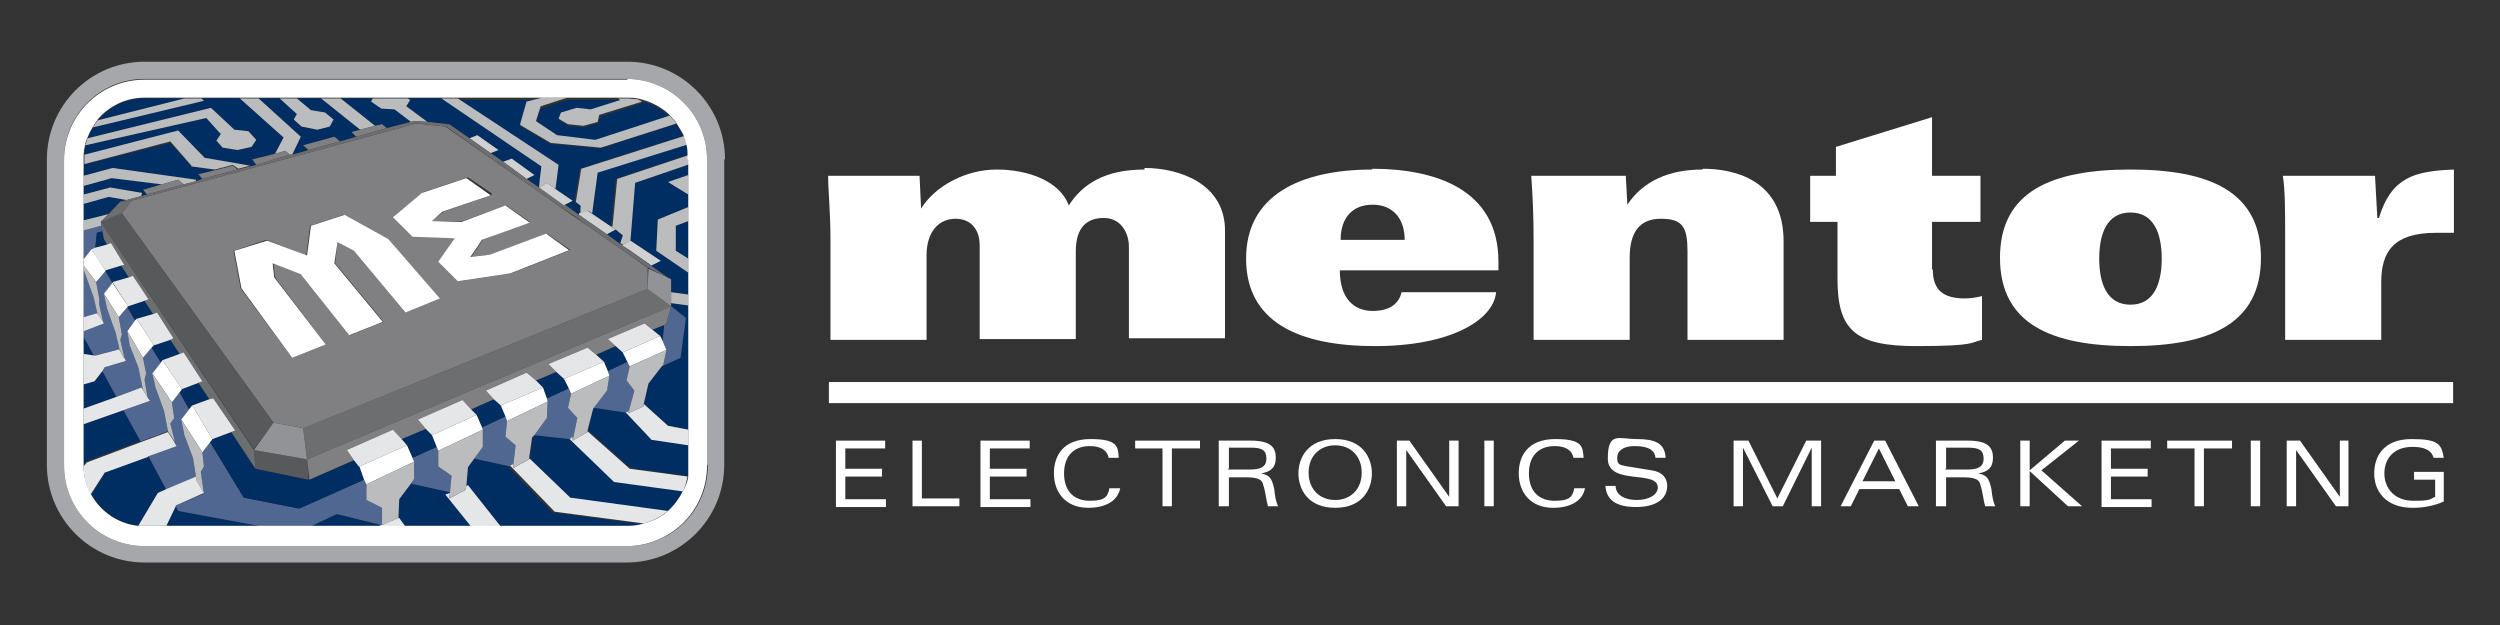 <?xml version="1.0" encoding="UTF-8"?>
<svg id="Layer_1" data-name="Layer 1" xmlns="http://www.w3.org/2000/svg" version="1.1" viewBox="0 0 320 80">
  <rect x="0" y="0" width="320" height="80" fill="#333333" stroke="none"/>
  <defs>
    <style>
      .cls-1 {
        fill: none;
      }

      .cls-1, .cls-2, .cls-3, .cls-4, .cls-5, .cls-6, .cls-7, .cls-8, .cls-9, .cls-10, .cls-11, .cls-12 {
        stroke-width: 0px;
      }

      .cls-2 {
        fill: #a5a7aa;
      }

      .cls-3 {
        fill: #808083;
      }

      .cls-4 {
        fill: #919396;
      }

      .cls-5 {
        fill: #58595b;
      }

      .cls-6 {
        fill: #cfd1d2;
      }

      .cls-7 {
        fill: #6d6e70;
      }

      .cls-8 {
        fill: #506792;
      }

      .cls-9 {
        fill: #babcbe;
      }

      .cls-10 {
        fill: #e5e6e7;
      }

      .cls-11 {
        fill: #fff;
      }

      .cls-12 {
        fill: #002d62;
      }
    </style>
  </defs>
  <g>
    <polygon class="cls-12" points="82.9 37 83 34.4 85 35.3 83 34.3 82.9 37 82.9 37"/>
    <polygon class="cls-12" points="68.9 24.5 57.1 16.2 57.1 16.2 57.1 16.2 68.9 24.5"/>
    <polygon class="cls-12" points="57.6 63.1 57.6 63 52.6 61.9 51.1 63.9 51 66.3 51.1 66.3 51.9 67.4 60.3 67.4 57 63.3 57.6 63.1"/>
    <polygon class="cls-12" points="43.1 65.8 39.7 67.4 48.4 67.4 48.8 67.2 43.1 65.8"/>
    <path class="cls-12" d="M76.4,22.1l-.7,5.2,2.5,1.7.6-6.1,9.3-3.1c0-.5,0-.9-.2-1.4l-11.5,3.6h0Z"/>
    <polygon class="cls-12" points="18.2 24.7 18.3 24.3 18.3 24.3 20.7 23.6 14.3 22.8 10.7 23.8 10.7 24.9 14.1 24 18.2 24.7"/>
    <path class="cls-12" d="M21.3,62.7l-2.3-4.3-5.5,2-1.8,2.8c1.2,2.2,3.4,3.8,6,4.1l2.5-4.2,1.1-.5h0Z"/>
    <polygon class="cls-12" points="52 13.6 54.7 15.6 57.4 15.9 57.5 15.9 57.5 15.9 57.5 15.9 57.5 15.9 60.1 17.7 61.1 17.3 63.8 19.2 64.8 19.9 64.7 20.6 65.5 20.3 68.4 22.4 69.1 22.9 69.3 21.3 56.5 12.6 52.2 12.6 52.5 12.8 52 13.6"/>
    <path class="cls-12" d="M65.2,59.7h0l-4.5-1-.8,1.1-.3,2.4h.3c0,0,4.2,5.2,4.2,5.2h16.1c.7,0,1.3,0,1.9-.3l-11.4-1.5-5.7-5.9h.2Z"/>
    <path class="cls-12" d="M68.6,15.6l2.7,1.8,4.9.6,9.5-3.1c-1.1-1-2.5-1.8-4-2l.6.3-5.5,1.7-.2.9-1.8.5-2-.2-1.2-.7.3-.8,2-.6,1.8.2,3.8-1.2-.3-.2h-6.6l-3.4,1.1-.6,1.9v-.2Z"/>
    <polygon class="cls-12" points="80.5 30.9 80.7 30.8 84.6 33.4 85.4 34.1 85.2 35.2 83.4 34 80.4 31.9 80.4 31.9 85.7 35.7 85.9 35.7 85.9 37.4 88.1 37.7 88.1 34.9 84 32.1 84.2 28.1 88.1 26.5 88.1 24.9 85.5 23.3 88.1 22.4 88.1 21.1 81.1 23.5 80.5 30.9"/>
    <polygon class="cls-12" points="22.5 64.8 21.2 67.4 33.6 67.4 22.8 65.4 22.5 64.8"/>
    <polygon class="cls-12" points="85.9 39.2 85.9 39.2 87.8 40.7 87.1 45.8 84.7 46.9 83 49.1 82.4 51.7 85.5 54.5 88.1 55 88.1 39.1 85.9 38.8 85.9 39.2"/>
    <polygon class="cls-12" points="86.5 32.1 88.1 33.1 88.1 28.3 86.5 28.9 86.5 32.1"/>
    <polygon class="cls-12" points="48.9 15.9 49.5 16.4 52.6 15.6 50.5 14 48.8 13.9 47.5 13 47.7 12.6 43.6 12.6 48 16.1 48.9 15.9"/>
    <polygon class="cls-12" points="25.1 23 25.4 22.3 27.5 21.8 24.5 21.3 21.8 18.3 10.7 21.1 10.7 22.5 14.4 21.5 25.1 23"/>
    <polygon class="cls-12" points="37.4 19.8 38.5 19.5 38.8 18.6 42.8 17.5 43.5 18.1 44.6 17.8 45 16.9 46.1 16.6 41.1 12.6 38 12.6 39.8 14.1 41.6 14.4 42.7 15.3 42.2 16.2 40.6 16.6 38.6 16.2 37.6 15.3 38 14.6 35.8 12.6 33.1 12.6 38.5 17.5 37.4 19.8"/>
    <polygon class="cls-12" points="13.1 47.5 12.1 48.8 10.7 49.2 10.7 52.3 14.9 50.8 13.1 47.5"/>
    <path class="cls-12" d="M72.9,56.2l-4.5-.5-.2.3-.4,2.8,5.2,5,12.5,1.7c.9-.7,1.6-1.7,2-2.7l-8.8-1.2-5.7-5.4h0Z"/>
    <polygon class="cls-12" points="10.7 43.1 10.7 45.3 12 45.5 10.7 43.1"/>
    <path class="cls-12" d="M80.1,52.8l-4.2-.6h0c0,0-.6,2.9-.6,2.9l5.4,4.8,7.4,1c0-.4,0-.9,0-1.3v-2.6l-4.7-.7s-3.3-3.5-3.3-3.5Z"/>
    <polygon class="cls-12" points="15.4 25.8 16.2 25.6 13.9 25.2 10.7 26.1 10.7 28.2 13.9 27.4 15.4 25.8"/>
    <path class="cls-12" d="M26.2,20.3l5.8.9.3-.8,2.9-.8,1.1-2-5.6-5h-4.9l.3.3-14.2,3.4c-.3.4-.5.9-.7,1.4l15.8-3.9,3,2.8,1.8.2,1,1.1-.6.9-1.8.4-1.9-.3-.8-.9.6-.9-1.8-2-15.5,3.5c-.1.4-.2.9-.2,1.4l12-3.1,3.4,3.5h0Z"/>
    <path class="cls-12" d="M23.6,12.6h-5.1c-2.4,0-4.5,1.1-6,2.8l11.1-2.7h0Z"/>
    <path class="cls-12" d="M18,56.5l-2.2-4-5.1,1.8v5.2h0l.4-.5,6.9-2.6h0Z"/>
    <path class="cls-12" d="M71.1,24.2l2.2,1.5.2.2.7-4.3,13.2-4.2c-.2-.5-.5-1.1-.9-1.5l-9.7,3.1-6.4-.6-3.9-2.3.8-2.8,2-.5h-10.8l12.9,8.5-.4,3h.1Z"/>
    <polygon class="cls-12" points="69 24 69.1 22.9 68.4 22.4 67.4 22.9 69 24"/>
    <polygon class="cls-12" points="64.4 20.7 64.7 20.6 64.8 19.9 63.8 19.2 62.8 19.6 64.4 20.7"/>
    <polygon class="cls-8" points="16.6 44.2 16.3 42.4 17.3 41 16.3 39.3 15.2 40.6 15.6 42.8 15.4 43.5 15.9 45.7 16.1 46.2 13.4 47 13.1 47.5 14.9 50.8 18.1 49.6 18.3 49.9 17.7 47 16.6 44.2"/>
    <polygon class="cls-8" points="12.3 45.5 15.3 44.7 14.8 42.6 13.7 39.5 13.3 37.6 14.4 36.2 13.5 34.7 12.3 36.1 12.7 38.2 12.7 39 13.2 41.2 13.3 41.4 10.7 42.4 10.7 43.1 12 45.5 12.3 45.5"/>
    <polygon class="cls-8" points="12.8 40.6 12.5 40.3 12 38.1 11.1 35.6 10.7 34.5 10.7 40.6 12.4 40.1 12.8 40.6"/>
    <polygon class="cls-8" points="12.5 33.1 12.4 33 11.7 31.9 12.2 31.7 12.4 29.8 13.1 29.6 13 28.9 12.9 28.9 10.7 29.5 10.7 33.2 11.7 31.9 12.5 33.1"/>
    <polygon class="cls-8" points="19.9 49.6 19.5 47.8 20.6 46.4 19.4 44.5 18.3 45.8 18.7 47.8 18.5 48.6 18.9 50.9 19.2 51.3 15.8 52.5 18 56.5 21.5 55.2 21 52.6 19.9 49.6"/>
    <polygon class="cls-8" points="56.1 59.7 56.1 57.7 55.9 57.2 52.8 58.6 53 59.1 53 61.3 52.6 61.9 57.6 63 57.8 60.9 56.1 59.7"/>
    <polygon class="cls-8" points="64.7 55.9 64.9 53.9 64.7 53.3 61.7 54.7 61.8 55 61.8 57.2 60.7 58.7 65.3 59.7 65.7 59.5 66 57 64.7 55.9"/>
    <polygon class="cls-8" points="23.6 55.7 23.2 53.7 24.2 52.4 23 50.2 22 51.5 22.3 53.5 21.8 54.2 22.4 56.6 22.2 56.3 22.6 57 19 58.4 21.3 62.7 25.1 61.1 24.7 58.6 23.6 55.7"/>
    <polygon class="cls-8" points="72.7 52.2 73.1 50.4 72.8 49.7 70 51 70.1 51.4 70 53.5 68.4 55.7 72.9 56.2 72.8 56.2 73.4 55.9 73.9 53.5 72.7 52.2"/>
    <polygon class="cls-8" points="80.2 48.7 80.6 46.9 80.3 46.3 77.8 47.5 78 48.1 77.7 50 76 52.2 80.1 52.8 80.1 52.8 80.5 52.6 81.2 50 80.2 48.7"/>
    <polygon class="cls-8" points="85 41.6 84.8 43.6 85.3 44.8 84.9 46.7 84.7 46.9 87.1 45.8 87.8 40.7 85.9 39.2 85.3 41.4 85 41.6"/>
    <polygon class="cls-8" points="48.8 67.2 48.9 67.2 48.9 65 46.9 64 46.9 62 46.6 61.4 38.3 65.1 31.2 63.7 26.9 56.6 25.9 57.9 26.1 59.7 25.7 60.4 26.1 63.2 22.5 64.7 22.5 64.8 22.8 65.4 33.6 67.4 39.7 67.4 43.1 65.8 48.8 67.2"/>
    <polygon class="cls-12" points="20.8 46.1 20.8 46.1 20.8 46.1 20.8 46.1 23 45.3 21.8 43.5 19.7 44.2 19.4 44.5 20.6 46.4 20.8 46.1 20.8 46.1"/>
    <polygon class="cls-12" points="16.4 39.2 14.4 36.1 16.5 35.5 15.5 34 13.5 34.6 13.5 34.7 14.4 36.2 14.4 36.2 16.4 39.2"/>
    <polygon class="cls-12" points="19.7 44.2 17.5 40.8 19.6 40.2 18.5 38.5 16.4 39.2 16.3 39.3 17.3 41 17.5 40.8 19.7 44.2"/>
    <polygon class="cls-12" points="25.4 49 23.3 49.8 23 50.2 24.2 52.4 24.6 51.9 24.6 51.9 26.8 51.1 25.4 49"/>
    <polygon class="cls-12" points="46 59.8 45.3 58.9 39.6 61.4 39.3 58.8 39.5 61.4 32.7 60 29.6 55.3 27.2 56.2 26.9 56.6 31.2 63.7 38.3 65.1 46.6 61.4 46 59.7 46 59.8"/>
    <polygon class="cls-12" points="84.8 43.6 85 41.6 83.5 42.2 84.5 43 84.8 43.6"/>
    <polygon class="cls-12" points="12.5 33.1 13.5 34.6 12.4 33 12.5 33.1"/>
    <polygon class="cls-12" points="61.7 54.7 64.7 53.3 64.1 51.9 63.2 51.1 60.3 52.4 61 53.1 61.7 54.7"/>
    <polygon class="cls-12" points="13.3 30.6 13.1 29.6 12.4 29.8 12.2 31.7 13.7 31.3 13.3 30.6"/>
    <polygon class="cls-12" points="35 54.1 32.5 57.5 13.6 29.5 32.5 57.6 35 54.1 35 54.1"/>
    <polygon class="cls-12" points="77.8 47.5 80.3 46.3 79.7 45.1 78.8 44.3 76.3 45.4 77.3 46.3 77.8 47.5"/>
    <polygon class="cls-12" points="70 51 72.8 49.7 72.2 48.5 77.3 46.3 72.2 48.5 71.2 47.6 68.6 48.7 69.5 49.6 70 51"/>
    <polygon class="cls-12" points="52.8 58.6 55.9 57.2 55.3 55.7 55.3 55.7 54.5 54.9 51.4 56.2 52.1 57 52.8 58.6"/>
    <path class="cls-9" d="M78.2,29l.6.4.9.7-.3,1h0l1.2.8h0l-.8-.6.9-.5.6-7.4,7-2.4v-1.2l-9.3,3.1-.6,6.1h-.2Z"/>
    <path class="cls-9" d="M73.6,25.8l.7.5v1c0,0,1-.3,1-.3l.5.3.7-5.2,11.5-3.6c0-.4-.2-.7-.4-1.1l-13.2,4.2-.7,4.3h0Z"/>
    <polygon class="cls-9" points="69.1 22.9 69 24 69 24 70 23.4 71.1 24.2 71.5 21.1 58.6 12.6 56.5 12.6 69.3 21.3 69.1 22.9"/>
    <polygon class="cls-9" points="48.8 13.9 50.5 14 52.6 15.6 53.1 15.5 54.7 15.6 52 13.6 52.5 12.8 52.2 12.6 47.7 12.6 47.5 13 48.8 13.9"/>
    <polygon class="cls-9" points="48 16.1 43.6 12.6 41.1 12.6 46.1 16.6 48 16.1"/>
    <polygon class="cls-9" points="35.2 19.7 36.5 19.3 37.1 19.8 37.4 19.8 38.5 17.5 33.1 12.6 30.7 12.6 36.3 17.6 35.2 19.7"/>
    <path class="cls-9" d="M24.5,21.3l3,.4,2.3-.6.7.5,1.5-.4h0l-5.8-1-3.4-3.5-12,3.1v1.2l11-2.9,2.7,3.1h0Z"/>
    <polygon class="cls-9" points="20.7 23.6 22.8 23 23.5 23.6 25.1 23.2 25.1 23 14.4 21.5 10.7 22.5 10.7 23.8 14.3 22.8 20.7 23.6"/>
    <polygon class="cls-9" points="16.2 25.6 18.1 25.1 18.2 24.7 14.1 24 10.7 24.9 10.7 26.1 13.9 25.2 16.2 25.6"/>
    <polygon class="cls-9" points="13 28.9 12.9 28.4 13.9 27.4 10.7 28.2 10.7 29.5 12.9 28.9 13 28.9"/>
    <polygon class="cls-10" points="13.1 47.5 13.4 47 16.1 46.2 15.9 45.7 15.9 45.9 15.3 44.8 15.3 44.7 12.3 45.5 12 45.5 10.7 45.3 10.7 49.2 12.1 48.8 13.1 47.5"/>
    <path class="cls-10" d="M22.5,64.7l3.6-1.6-1-1.7v-.4l-3.8,1.6-1.1.5-2.5,4.2h3.6l1.2-2.5h0Z"/>
    <path class="cls-10" d="M67.7,58.8h0l-2,1.1v-.5l-.4.2h0l5.7,5.9,11.4,1.5c1.2-.3,2.2-.9,3.1-1.6l-12.5-1.7-5.2-5h0Z"/>
    <path class="cls-10" d="M75.2,55.1v.2l-1.9,1.1v-.5c0,0-.4.3-.4.3h0l5.7,5.5,8.8,1.2c.3-.6.5-1.3.6-1.9l-7.4-1-5.4-4.8h0Z"/>
    <polygon class="cls-10" points="82.4 51.7 82.4 52 80.4 52.9 80.5 52.6 80.1 52.8 80.1 52.8 83.4 56.3 88.1 57 88.1 55 85.5 54.5 82.4 51.7"/>
    <polygon class="cls-9" points="85.9 38.8 88.1 39.1 88.1 37.7 85.9 37.4 85.9 38.8"/>
    <polygon class="cls-3" points="35 54.1 35 54.1 35 54.1 35 54.1"/>
    <path class="cls-3" d="M53.3,15.8l-36.5,9.9-1.2,1.6,19.4,26.8,3.9.7,44-17.8v-2.7c0,0-2.5-1.8-2.5-1.8l-2.3-1.6-2.6-1.8-2.2-1.5-2.4-1.7-2-1.4-11.9-8.3-3.8-.4h0ZM51.9,40l-6.6-7.9-2.1-1.1-.3,2.7,6.2,7.5-4.3,1.7-6.2-7.8-3.6-1.4.2,1.8,6.5,8.6-4.3,1.7-6.6-8.9-.9-4.8,4.2-1.4,5.1,2,.5-3.8,4.3-1.4,5.6,3.1,6.6,7.6-4.4,1.8h0ZM62.8,25l-6.1,2.1-1.4,1.2h3.9l5.6-2,3,2.1-6,2.3-1.5,2.2,2.5-.3,7.2-2.7,3,2.1h0l-7.6,3-6.7,1-2.5-2.5,2.1-3.1-5.4-.2-2.5-2.5,3.8-3.1,5.7-1.9,3.1,2.1-.2.2Z"/>
    <polygon class="cls-5" points="13.6 29.5 32.5 57.5 35 54.1 35 54.1 15.6 27.3 12.9 28.4 13.1 28.7 13.6 29.5"/>
    <polygon class="cls-7" points="16.8 25.7 15.4 25.8 13.9 27.4 12.9 28.4 15.6 27.3 16.8 25.7"/>
    <polygon class="cls-7" points="57.5 15.9 57.5 15.9 57.5 15.9 57.5 15.9"/>
    <polygon class="cls-7" points="57.1 16.2 57.1 16.2 57.4 15.9 54.7 15.6 53.1 15.5 53.3 15.8 57.1 16.2"/>
    <polygon class="cls-7" points="82.9 37 38.8 54.8 39.3 58.8 85.9 39.2 82.9 37 82.9 37"/>
    <polygon class="cls-4" points="85 35.3 83 34.4 82.9 37 85.9 39.2 85.9 38.8 85.9 37.4 85.9 35.7 85.7 35.7 85.8 35.7 85 35.3"/>
    <polygon class="cls-5" points="32.7 60 39.5 61.4 39.3 58.8 32.5 57.6 32.7 60"/>
    <polygon class="cls-7" points="13.7 31.3 14.2 31.1 15.9 33.9 15.5 34 16.5 35.5 17 35.3 19 38.3 18.5 38.5 19.6 40.2 20.1 40 22.2 43.3 21.8 43.5 23 45.3 23.5 45.1 25.9 48.8 25.4 49 26.8 51.1 27.3 51 30.1 55.1 29.6 55.3 32.7 60 32.5 57.6 13.6 29.5 13.1 28.7 12.9 28.4 13 28.9 13.1 29.6 13.3 30.6 13.7 31.3"/>
    <polygon class="cls-3" points="39.6 61.4 45.3 58.9 44.4 57.6 50.3 55 51.4 56.2 54.5 54.9 53.5 53.7 59.2 51.2 60.3 52.4 63.2 51.1 62.2 50 67.4 47.7 68.6 48.7 71.2 47.6 70.2 46.6 75.2 44.5 76.3 45.4 78.8 44.3 77.8 43.4 82.5 41.4 83.5 42.2 85 41.6 85.3 41.4 85.9 39.2 85.9 39.2 39.3 58.8 39.6 61.4"/>
    <polygon class="cls-10" points="84.5 43 83.5 42.2 82.5 41.4 77.8 43.4 78.8 44.3 79.7 45.1 84.5 43"/>
    <polygon class="cls-11" points="79.7 45.1 80.3 46.3 80.6 46.9 85.3 44.8 84.8 43.6 84.5 43 79.7 45.1"/>
    <polygon class="cls-9" points="85.3 44.8 80.6 46.9 80.2 48.7 81.2 50 80.5 52.6 80.4 52.9 82.4 52 82.4 51.7 83 49.1 84.7 46.9 84.9 46.7 85.3 44.8"/>
    <polygon class="cls-10" points="77.3 46.3 76.3 45.4 75.2 44.5 70.2 46.6 71.2 47.6 72.2 48.5 77.3 46.3"/>
    <polygon class="cls-11" points="72.2 48.5 72.8 49.7 73.1 50.4 78 48.1 77.8 47.5 77.3 46.3 72.2 48.5"/>
    <polygon class="cls-9" points="78 48.1 73.1 50.4 72.7 52.2 73.9 53.5 73.4 55.9 73.3 56.4 75.2 55.3 75.2 55.1 75.9 52.4 76 52.2 77.7 50 78 48.1"/>
    <polygon class="cls-10" points="64.1 51.9 69.5 49.6 68.6 48.7 67.4 47.7 62.2 50 63.2 51.1 64.1 51.9 64.1 51.9"/>
    <polygon class="cls-11" points="64.1 51.9 64.1 51.9 64.7 53.3 64.9 53.9 70.1 51.4 70 51 69.5 49.6 64.1 51.9"/>
    <polygon class="cls-9" points="70.1 51.4 64.9 53.9 64.7 55.9 66 57 65.7 59.5 65.7 59.9 67.7 58.8 67.7 58.8 68.1 56 68.4 55.7 70 53.5 70.1 51.4"/>
    <polygon class="cls-10" points="55.3 55.7 55.3 55.7 61 53.1 60.3 52.4 59.2 51.2 53.5 53.7 54.5 54.9 55.3 55.7 55.3 55.7"/>
    <polygon class="cls-11" points="55.3 55.7 55.3 55.7 55.9 57.2 56.1 57.7 61.8 55 61.7 54.7 61 53.1 55.3 55.7"/>
    <polygon class="cls-10" points="59.7 62.2 59.6 62.7 57.5 63.8 57.6 63.1 57 63.3 60.3 67.4 64.1 67.4 59.9 62.1 59.7 62.2"/>
    <polygon class="cls-9" points="61.8 55 56.1 57.7 56.1 59.7 57.8 60.9 57.6 63 57.6 63.1 57.5 63.8 59.6 62.7 59.7 62.2 59.9 59.8 60.7 58.7 61.8 57.2 61.8 55"/>
    <polygon class="cls-10" points="46 59.7 46 59.7 52.1 57 51.4 56.2 50.3 55 44.4 57.6 45.3 58.9 46 59.8 46 59.7"/>
    <polygon class="cls-11" points="52.8 58.6 52.1 57 46 59.7 46 59.7 46.6 61.4 46.9 62 53 59.1 52.8 58.6"/>
    <polygon class="cls-9" points="53 59.1 46.9 62 46.9 64 48.9 65 48.9 67.2 51 66.3 51.1 63.9 52.6 61.9 53 61.3 53 59.1"/>
    <polygon class="cls-10" points="27.3 51 26.8 51.1 24.6 51.9 27.2 56.2 29.6 55.3 30.1 55.1 27.3 51"/>
    <polygon class="cls-11" points="24.6 51.9 24.6 51.9 24.2 52.4 23.2 53.7 25.9 57.9 26.9 56.6 27.2 56.2 24.6 51.9"/>
    <polygon class="cls-9" points="23.6 55.7 24.7 58.6 25.1 61.1 25.1 61.5 26.1 63.2 25.7 60.4 26.1 59.7 25.9 57.9 23.2 53.7 23.6 55.7"/>
    <polygon class="cls-10" points="23.3 49.8 25.4 49 25.9 48.8 23.5 45.1 23 45.3 20.8 46.1 23.3 49.8"/>
    <polygon class="cls-10" points="20.8 46.1 20.8 46.1 20.8 46.1 20.8 46.1"/>
    <polygon class="cls-11" points="20.8 46.1 20.8 46.1 20.8 46.1 20.8 46.1 20.6 46.4 19.5 47.8 22 51.5 23 50.2 23.3 49.8 20.8 46.1"/>
    <polygon class="cls-3" points="23.5 23.6 22.8 23 20.7 23.6 18.3 24.3 18.8 24.9 23.5 23.6"/>
    <polygon class="cls-9" points="21.8 54.2 22.3 53.5 22 51.5 19.5 47.8 19.9 49.6 21 52.6 21.5 55.2 21.5 55.2 22.2 56.3 22.4 56.6 21.8 54.2"/>
    <polygon class="cls-10" points="19.7 44.2 21.8 43.5 22.2 43.3 20.1 40 19.6 40.2 17.5 40.8 19.7 44.2"/>
    <polygon class="cls-11" points="17.5 40.8 17.3 41 16.3 42.4 18.3 45.8 19.4 44.5 19.7 44.2 17.5 40.8"/>
    <polygon class="cls-9" points="18.7 47.8 18.3 45.8 16.3 42.4 16.6 44.2 17.7 47 18.3 49.9 18.9 50.9 18.5 48.6 18.7 47.8"/>
    <polygon class="cls-10" points="19 38.3 17 35.3 16.5 35.5 14.4 36.1 16.4 39.2 18.5 38.5 19 38.3"/>
    <polygon class="cls-11" points="16.3 39.3 16.4 39.2 14.4 36.2 14.4 36.2 13.3 37.6 15.2 40.6 16.3 39.3"/>
    <polygon class="cls-9" points="15.6 42.8 15.2 40.6 13.3 37.6 13.7 39.5 14.8 42.6 15.3 44.7 15.3 44.8 15.9 45.9 15.9 45.7 15.4 43.5 15.6 42.8"/>
    <polygon class="cls-10" points="15.9 33.9 14.2 31.1 13.7 31.3 12.2 31.7 11.7 31.9 12.4 33 13.5 34.6 15.5 34 15.9 33.9"/>
    <polygon class="cls-11" points="13.5 34.7 13.5 34.6 12.5 33.1 11.7 31.9 10.7 33.2 10.7 34 12.3 36.1 13.5 34.7"/>
    <polygon class="cls-9" points="12 38.1 12.5 40.3 12.8 40.6 13.2 41.2 12.7 39 12.7 38.2 12.3 36.1 10.7 34 10.7 34.5 11.1 35.6 12 38.1"/>
    <polygon class="cls-4" points="35 54.1 32.5 57.6 39.3 58.8 38.8 54.8 35 54.1 35 54.1"/>
    <polygon class="cls-6" points="84.6 33.4 80.7 30.8 80.5 30.9 79.6 31.4 80.4 31.9 83.4 34 84.6 33.4"/>
    <polygon class="cls-12" points="85.2 35.2 85.4 34.1 84.6 33.4 83.4 34 85.2 35.2"/>
    <polygon class="cls-6" points="74.1 27.3 74.1 27.5 77.7 30 78.8 29.4 78.2 29 75.7 27.3 75.2 27 74.1 27.3"/>
    <polygon class="cls-12" points="79.2 31.1 79.3 31.2 79.7 30.2 78.8 29.4 77.7 30 79.2 31.1"/>
    <polygon class="cls-12" points="74.1 27.5 74.1 27.3 74.3 26.4 73.6 25.8 73.3 25.7 72.3 26.2 74.1 27.5"/>
    <polygon class="cls-6" points="67.4 22.9 68.4 22.4 65.5 20.3 64.7 20.6 64.4 20.7 67.4 22.9"/>
    <polygon class="cls-6" points="63.8 19.2 61.1 17.3 60.1 17.7 62.8 19.6 63.8 19.2"/>
    <polygon class="cls-7" points="74.1 27.5 72.3 26.2 72.2 26.3 69 24 69 24 69 24 67.4 22.9 64.4 20.7 62.8 19.6 60.1 17.7 57.5 15.9 57.5 15.9 57.5 15.9 57.4 15.9 57.1 16.2 57.1 16.2 68.9 24.5 70.9 25.9 73.3 27.5 75.5 29.1 78 30.8 80.4 32.5 83 34.3 85 35.3 85.8 35.7 85.7 35.7 80.4 31.9 79.2 31.1 77.7 30 74.1 27.5"/>
    <polygon class="cls-12" points="45 16.9 44.6 17.8 45.6 17.5 45 16.9"/>
    <polygon class="cls-12" points="38.8 18.6 38.5 19.5 39.5 19.2 38.8 18.6"/>
    <polygon class="cls-12" points="32.3 20.4 32 21.2 32 21.3 32.8 21.1 32.3 20.4"/>
    <polygon class="cls-12" points="25.4 22.3 25.1 23 25.1 23.2 25.9 22.9 25.4 22.3"/>
    <polygon class="cls-12" points="18.3 24.3 18.3 24.3 18.2 24.7 18.1 25.1 18.8 24.9 18.3 24.3"/>
    <polygon class="cls-3" points="49.5 16.4 48.9 15.9 48 16.1 46.1 16.6 45 16.9 45.6 17.5 49.5 16.4"/>
    <polygon class="cls-3" points="43.5 18.1 42.8 17.5 38.8 18.6 39.5 19.2 43.5 18.1"/>
    <polygon class="cls-3" points="37.1 19.8 36.5 19.3 35.2 19.7 32.3 20.4 32.8 21.1 37.1 19.8"/>
    <polygon class="cls-3" points="30.4 21.7 29.8 21.2 27.5 21.8 25.4 22.3 25.9 22.9 30.4 21.7"/>
    <polygon class="cls-7" points="53.3 15.8 53.1 15.5 52.6 15.6 49.5 16.4 45.6 17.5 44.6 17.8 43.5 18.1 39.5 19.2 38.5 19.5 37.4 19.8 37.1 19.8 32.8 21.1 32 21.3 30.4 21.7 25.9 22.9 25.1 23.2 23.5 23.6 18.8 24.9 18.1 25.1 16.2 25.6 15.4 25.8 16.8 25.7 53.3 15.8"/>
    <polygon class="cls-10" points="51 66.3 48.9 67.2 48.8 67.2 48.4 67.4 51.9 67.4 51.1 66.3 51 66.3"/>
    <polygon class="cls-9" points="88.1 24.9 88.1 22.4 85.5 23.3 88.1 24.9"/>
    <polygon class="cls-9" points="84 32.1 88.1 34.9 88.1 33.1 86.5 32.1 86.5 28.9 88.1 28.3 88.1 26.5 84.2 28.1 84 32.1"/>
    <path class="cls-9" d="M66.6,16l3.9,2.3,6.4.6,9.7-3.1c-.3-.4-.6-.7-.9-1l-9.5,3.1-4.9-.6-2.7-1.8.6-1.9,3.4-1.1h-3.2l-2,.5-.8,2.8v.2Z"/>
    <path class="cls-9" d="M75.6,14l-1.8-.2-2,.6-.3.8,1.2.7,2,.2,1.8-.5.2-.9,5.5-1.7-.6-.3c-.4,0-.9-.1-1.4-.1h-1.1l.3.2s-3.8,1.2-3.8,1.2Z"/>
    <polygon class="cls-9" points="37.6 15.3 38.6 16.2 40.6 16.6 42.2 16.2 42.7 15.3 41.6 14.4 39.8 14.1 38 12.6 35.8 12.6 38 14.6 37.6 15.3"/>
    <path class="cls-9" d="M28.3,17.1l-.6.9.8.9,1.9.3,1.8-.4.6-.9-1-1.1-1.8-.2-3-2.8-15.8,3.9c-.1.3-.2.6-.3.9l15.5-3.5,1.8,2h.1Z"/>
    <path class="cls-9" d="M25.8,12.6h-2.2l-11.1,2.8c-.2.3-.4.6-.6.9l14.2-3.4s-.3-.3-.3-.3Z"/>
    <polygon class="cls-10" points="13.2 41.2 12.8 40.6 12.4 40.1 10.7 40.6 10.7 42.4 13.3 41.4 13.2 41.2"/>
    <polygon class="cls-10" points="19.2 51.3 18.9 50.9 18.3 49.9 18.1 49.6 14.9 50.8 10.7 52.3 10.7 54.3 15.8 52.5 19.2 51.3"/>
    <path class="cls-10" d="M19,58.4l3.6-1.3-.4-.7-.7-1.1h0l-3.5,1.3-6.9,2.6-.4.5c0,1.3.3,2.5.9,3.6l1.8-2.8,5.5-2h0Z"/>
    <polygon class="cls-6" points="72.2 26.3 72.3 26.2 73.3 25.7 71.1 24.2 70 23.4 69 24 69 24 72.2 26.3"/>
    <g>
      <path class="cls-1" d="M80.3,10.2H18.5c-5.7,0-10.3,4.6-10.3,10.3v39.1c0,5.7,4.6,10.3,10.3,10.3h61.7c5.7,0,10.3-4.6,10.3-10.3V20.4c0-5.7-4.6-10.3-10.3-10.3h.1Z"/>
      <path class="cls-2" d="M92.8,20.4c0-6.9-5.6-12.5-12.5-12.5H18.5c-6.9,0-12.5,5.6-12.5,12.5v39.1c0,6.9,5.6,12.5,12.5,12.5h61.7c6.9,0,12.5-5.6,12.5-12.5V20.4h.1ZM90.6,59.6c0,5.7-4.6,10.3-10.3,10.3H18.5c-5.7,0-10.3-4.6-10.3-10.3V20.4c0-5.7,4.6-10.3,10.3-10.3h61.7c5.7,0,10.3,4.6,10.3,10.3v39.1h0Z"/>
    </g>
    <polygon class="cls-11" points="44.1 27.5 39.8 28.9 39.3 32.7 34.2 30.8 30 32.1 30.9 36.9 37.4 45.8 41.7 44.1 35.1 35.5 34.9 33.7 38.5 35.1 44.7 42.9 49 41.2 42.8 33.7 43.2 31 45.3 32.1 51.9 40 56.3 38.2 49.7 30.6 44.1 27.5"/>
    <polygon class="cls-11" points="50.3 27.8 52.8 30.3 58.2 30.5 56.1 33.5 58.6 36 65.3 35 72.9 32 72.8 32 69.9 29.9 62.7 32.6 60.2 32.9 61.7 30.7 67.8 28.5 64.7 26.3 59.1 28.4 55.3 28.3 56.6 27.1 62.8 25 59.7 22.8 54 24.7 50.3 27.8"/>
    <path class="cls-11" d="M80.3,10.2H18.5c-5.7,0-10.3,4.6-10.3,10.3v39.1c0,5.7,4.6,10.3,10.3,10.3h61.7c5.7,0,10.3-4.6,10.3-10.3V20.4c0-5.7-4.6-10.3-10.3-10.3h.1ZM88.1,20.4v39.1c0,.4,0,.9,0,1.3,0,.7-.3,1.3-.6,1.9-.5,1-1.2,2-2,2.7-.9.8-1.9,1.3-3.1,1.6-.6.2-1.3.3-1.9.3H17.6c-2.6-.3-4.8-1.9-6-4.1-.6-1.1-.9-2.3-.9-3.6h0V19.9c0-.5.1-.9.2-1.4,0-.3.2-.6.3-.9.2-.5.4-.9.7-1.4.2-.3.4-.6.6-.9,1.4-1.7,3.6-2.8,6-2.8h61.7c.5,0,.9,0,1.4.1,1.5.3,2.9,1,4,2,.3.3.6.7.9,1,.3.5.6,1,.9,1.5.2.4.3.7.4,1.1s.2.9.2,1.4v.8Z"/>
  </g>
  <g>
    <g>
      <g>
        <path class="cls-11" d="M107,56.4h6.3v1h-5.1v2.6h4.7v1h-4.7v2.9h5.2v1h-6.4v-8.4h0Z"/>
        <path class="cls-11" d="M116.8,56.4h1.2v7.4h4.8v1h-6v-8.4Z"/>
        <path class="cls-11" d="M125.5,56.4h6.3v1h-5.1v2.6h4.7v1h-4.7v2.9h5.2v1h-6.4v-8.4h0Z"/>
        <path class="cls-11" d="M143.4,62.4c-.3,1.8-2,2.6-4.1,2.6-3,0-4.4-2.1-4.4-4.4s1.2-4.4,4.7-4.4,3.5,1,3.6,2.4h-1.3c-.2-1.1-1.2-1.5-2.4-1.5-1.9,0-3.3,1.1-3.3,3.5s1.4,3.5,3.3,3.5,2.3-.5,2.5-1.6h1.4Z"/>
        <path class="cls-11" d="M148.9,57.4h-3.6v-1h8.3v1h-3.6v7.4h-1.2v-7.4h.1Z"/>
        <path class="cls-11" d="M157.2,64.8h-1.2v-8.4h4.1c2.6,0,3.2.9,3.2,2.2s-.7,1.8-1.9,2h0c1.1.2,1.4.6,1.7,2,.1.9.2,1.6.5,2.2h-1.3c-.2-.6-.3-1.8-.6-2.7-.1-.6-.5-1-2.1-1h-2.3v3.7h0ZM157.2,60.1h2.8c1.3,0,2.1-.3,2.1-1.4s-.6-1.4-2-1.4h-2.8v2.7h-.1Z"/>
        <path class="cls-11" d="M170.9,56.2c3.5,0,4.7,2.4,4.7,4.4s-1.2,4.4-4.7,4.4-4.7-2.4-4.7-4.4,1.2-4.4,4.7-4.4ZM170.9,64c2,0,3.4-1.4,3.4-3.5s-1.4-3.5-3.4-3.5-3.4,1.4-3.4,3.5,1.4,3.5,3.4,3.5Z"/>
        <path class="cls-11" d="M185.5,56.4h1.2v8.4h-1.6l-5.1-7.2h0v7.2h-1.2v-8.4h1.6l5.1,7.2h0v-7.2Z"/>
        <path class="cls-11" d="M190,56.4h1.2v8.4h-1.2v-8.4Z"/>
        <path class="cls-11" d="M202.9,62.4c-.3,1.8-2,2.6-4.1,2.6-3,0-4.4-2.1-4.4-4.4s1.2-4.4,4.7-4.4,3.5,1,3.6,2.4h-1.3c-.2-1.1-1.2-1.5-2.4-1.5-1.9,0-3.3,1.1-3.3,3.5s1.4,3.5,3.3,3.5,2.3-.5,2.5-1.6h1.4Z"/>
        <path class="cls-11" d="M211.9,58.6c-.1-1.2-1.3-1.5-2.7-1.5s-2.2.6-2.2,1.5.3.9,1.3,1.1l3.1.5c1.4.2,2,1,2,2,0,1.7-1.5,2.7-4,2.7s-3.8-.9-3.9-2.7h1.3c0,1.1,1.1,1.8,2.7,1.8s2.7-.7,2.7-1.6c0-2.3-6.4-.2-6.4-3.7s1.4-2.5,3.7-2.5,3.6.5,3.7,2.4h-1.3Z"/>
        <path class="cls-11" d="M223.1,57.3h0v7.5h-1.2v-8.4h1.9l3.7,7.4,3.7-7.4h1.9v8.4h-1.2v-7.5h0l-3.7,7.5h-1.3l-3.8-7.5h0Z"/>
        <path class="cls-11" d="M243.1,62.6h-5.1l-1.1,2.2h-1.3l4.3-8.4h1.4l4.3,8.4h-1.4l-1.1-2.2h0ZM242.6,61.6l-2.1-4.2-2.1,4.2h4.2Z"/>
        <path class="cls-11" d="M249,64.8h-1.2v-8.4h4.1c2.6,0,3.2.9,3.2,2.2s-.7,1.8-1.9,2h0c1.1.2,1.4.6,1.7,2,.1.9.2,1.6.5,2.2h-1.3c-.2-.6-.3-1.8-.6-2.7-.1-.6-.5-1-2.1-1h-2.3v3.7h0ZM249,60.1h2.8c1.3,0,2.1-.3,2.1-1.4s-.6-1.4-2-1.4h-2.8v2.7h-.1Z"/>
        <path class="cls-11" d="M258.6,56.4h1.2v3.8l4.5-3.8h1.8l-4.8,3.8,5.2,4.6h-1.8l-4.9-4.5v4.5h-1.2v-8.4h0Z"/>
        <path class="cls-11" d="M269,56.4h6.3v1h-5.1v2.6h4.7v1h-4.7v2.9h5.2v1h-6.4v-8.4h0Z"/>
        <path class="cls-11" d="M281,57.4h-3.6v-1h8.3v1h-3.6v7.4h-1.2v-7.4h.1Z"/>
        <path class="cls-11" d="M288.1,56.4h1.2v8.4h-1.2v-8.4Z"/>
        <path class="cls-11" d="M299.4,56.4h1.2v8.4h-1.6l-5.1-7.2h0v7.2h-1.2v-8.4h1.7l5.1,7.2h0v-7.2h-.1Z"/>
        <path class="cls-11" d="M308.9,60.4h3.9v3.8c-1.4.6-2.7.8-4,.8-3.4,0-4.9-2.1-4.9-4.4s1.3-4.4,4.8-4.4,3.8.7,4.1,2.4h-1.3c-.3-1.1-1.4-1.4-2.7-1.4-2.4,0-3.6,1.5-3.6,3.4s1.3,3.5,3.7,3.5,2-.2,2.8-.5v-2.2h-2.7v-1h0Z"/>
      </g>
      <rect class="cls-11" x="106.1" y="48.9" width="207.9" height="2.7"/>
    </g>
    <g>
      <path class="cls-11" d="M146.5,21.7c-5,0-7.9,1.8-9.7,4.6-1.1-3.1-5.2-4.6-9.2-4.6s-7.9,2.1-9.7,5h0l-.2-4.2h-11.7c0,1.8.3,4.7.3,8.1v12.9h12.3v-10.8c0-3.2,1.7-4.7,3.7-4.7s3.1,1.4,3.1,3.4v12h12.3v-11.2c0-3.2,1.5-4.3,3.6-4.3s3.2,1.8,3.2,3.7v11.7h12.3v-13.8c0-5.9-5.7-8-10.3-8v.2Z"/>
      <path class="cls-11" d="M217.9,21.7c-4.3,0-7.6,1.5-9.6,4.5h0l-.2-3.7h-12.1c.2,2.7.3,5.4.3,8.2v12.8h12.3v-10.5c0-3.2,1.2-5,4-5s3.4,1.1,3.4,4.2v11.3h12.3v-12.6c0-8-6.5-9.3-10.3-9.3h0Z"/>
      <path class="cls-11" d="M247.3,34.5v-6.1h6.2v-5.9h-6.2v-7.5l-12.3,3.8v3.7h-3.3v5.9h3.5v7.3c0,6.6,2.3,8.6,10.1,8.6s6.9-.5,8.4-.8v-5.6c-.8.2-1.6.3-2.2.3-2.8,0-4.1-1.1-4.1-3.7h0Z"/>
      <path class="cls-11" d="M272.7,21.7c-10.1,0-16.7,2.8-16.7,11.3s6.6,11.3,16.7,11.3,16.7-2.8,16.7-11.3-6.6-11.3-16.7-11.3ZM272.7,39c-3,0-4-2.7-4-5.9s1-5.9,4-5.9,4,2.7,4,5.9-1,5.9-4,5.9Z"/>
      <path class="cls-11" d="M304.3,27.9h0l-.3-5.4h-11.8c.3,1.8.3,4.6.3,7.8v13.2h12.3v-7.4c0-3.9,1.6-6.3,7-6.3h2.3v-8.1c-5.1.2-8,1-9.6,6.2h-.2Z"/>
      <path class="cls-11" d="M175.7,21.7c-9.3,0-16.2,3.3-16.2,11.4s6.7,11.2,16.5,11.2,15.2-3.4,15.5-6.9h-12.1c-.3,1.3-1.3,2.4-3.7,2.4s-4.2-1.6-4.2-5.2h20.3v-1.1c0-9.3-8.1-11.9-16.2-11.9h0ZM171.6,30.7c0-2.8,1.5-4.5,4.1-4.5s4.1,1.8,4.1,4.5h-8.2Z"/>
    </g>
  </g>
</svg>